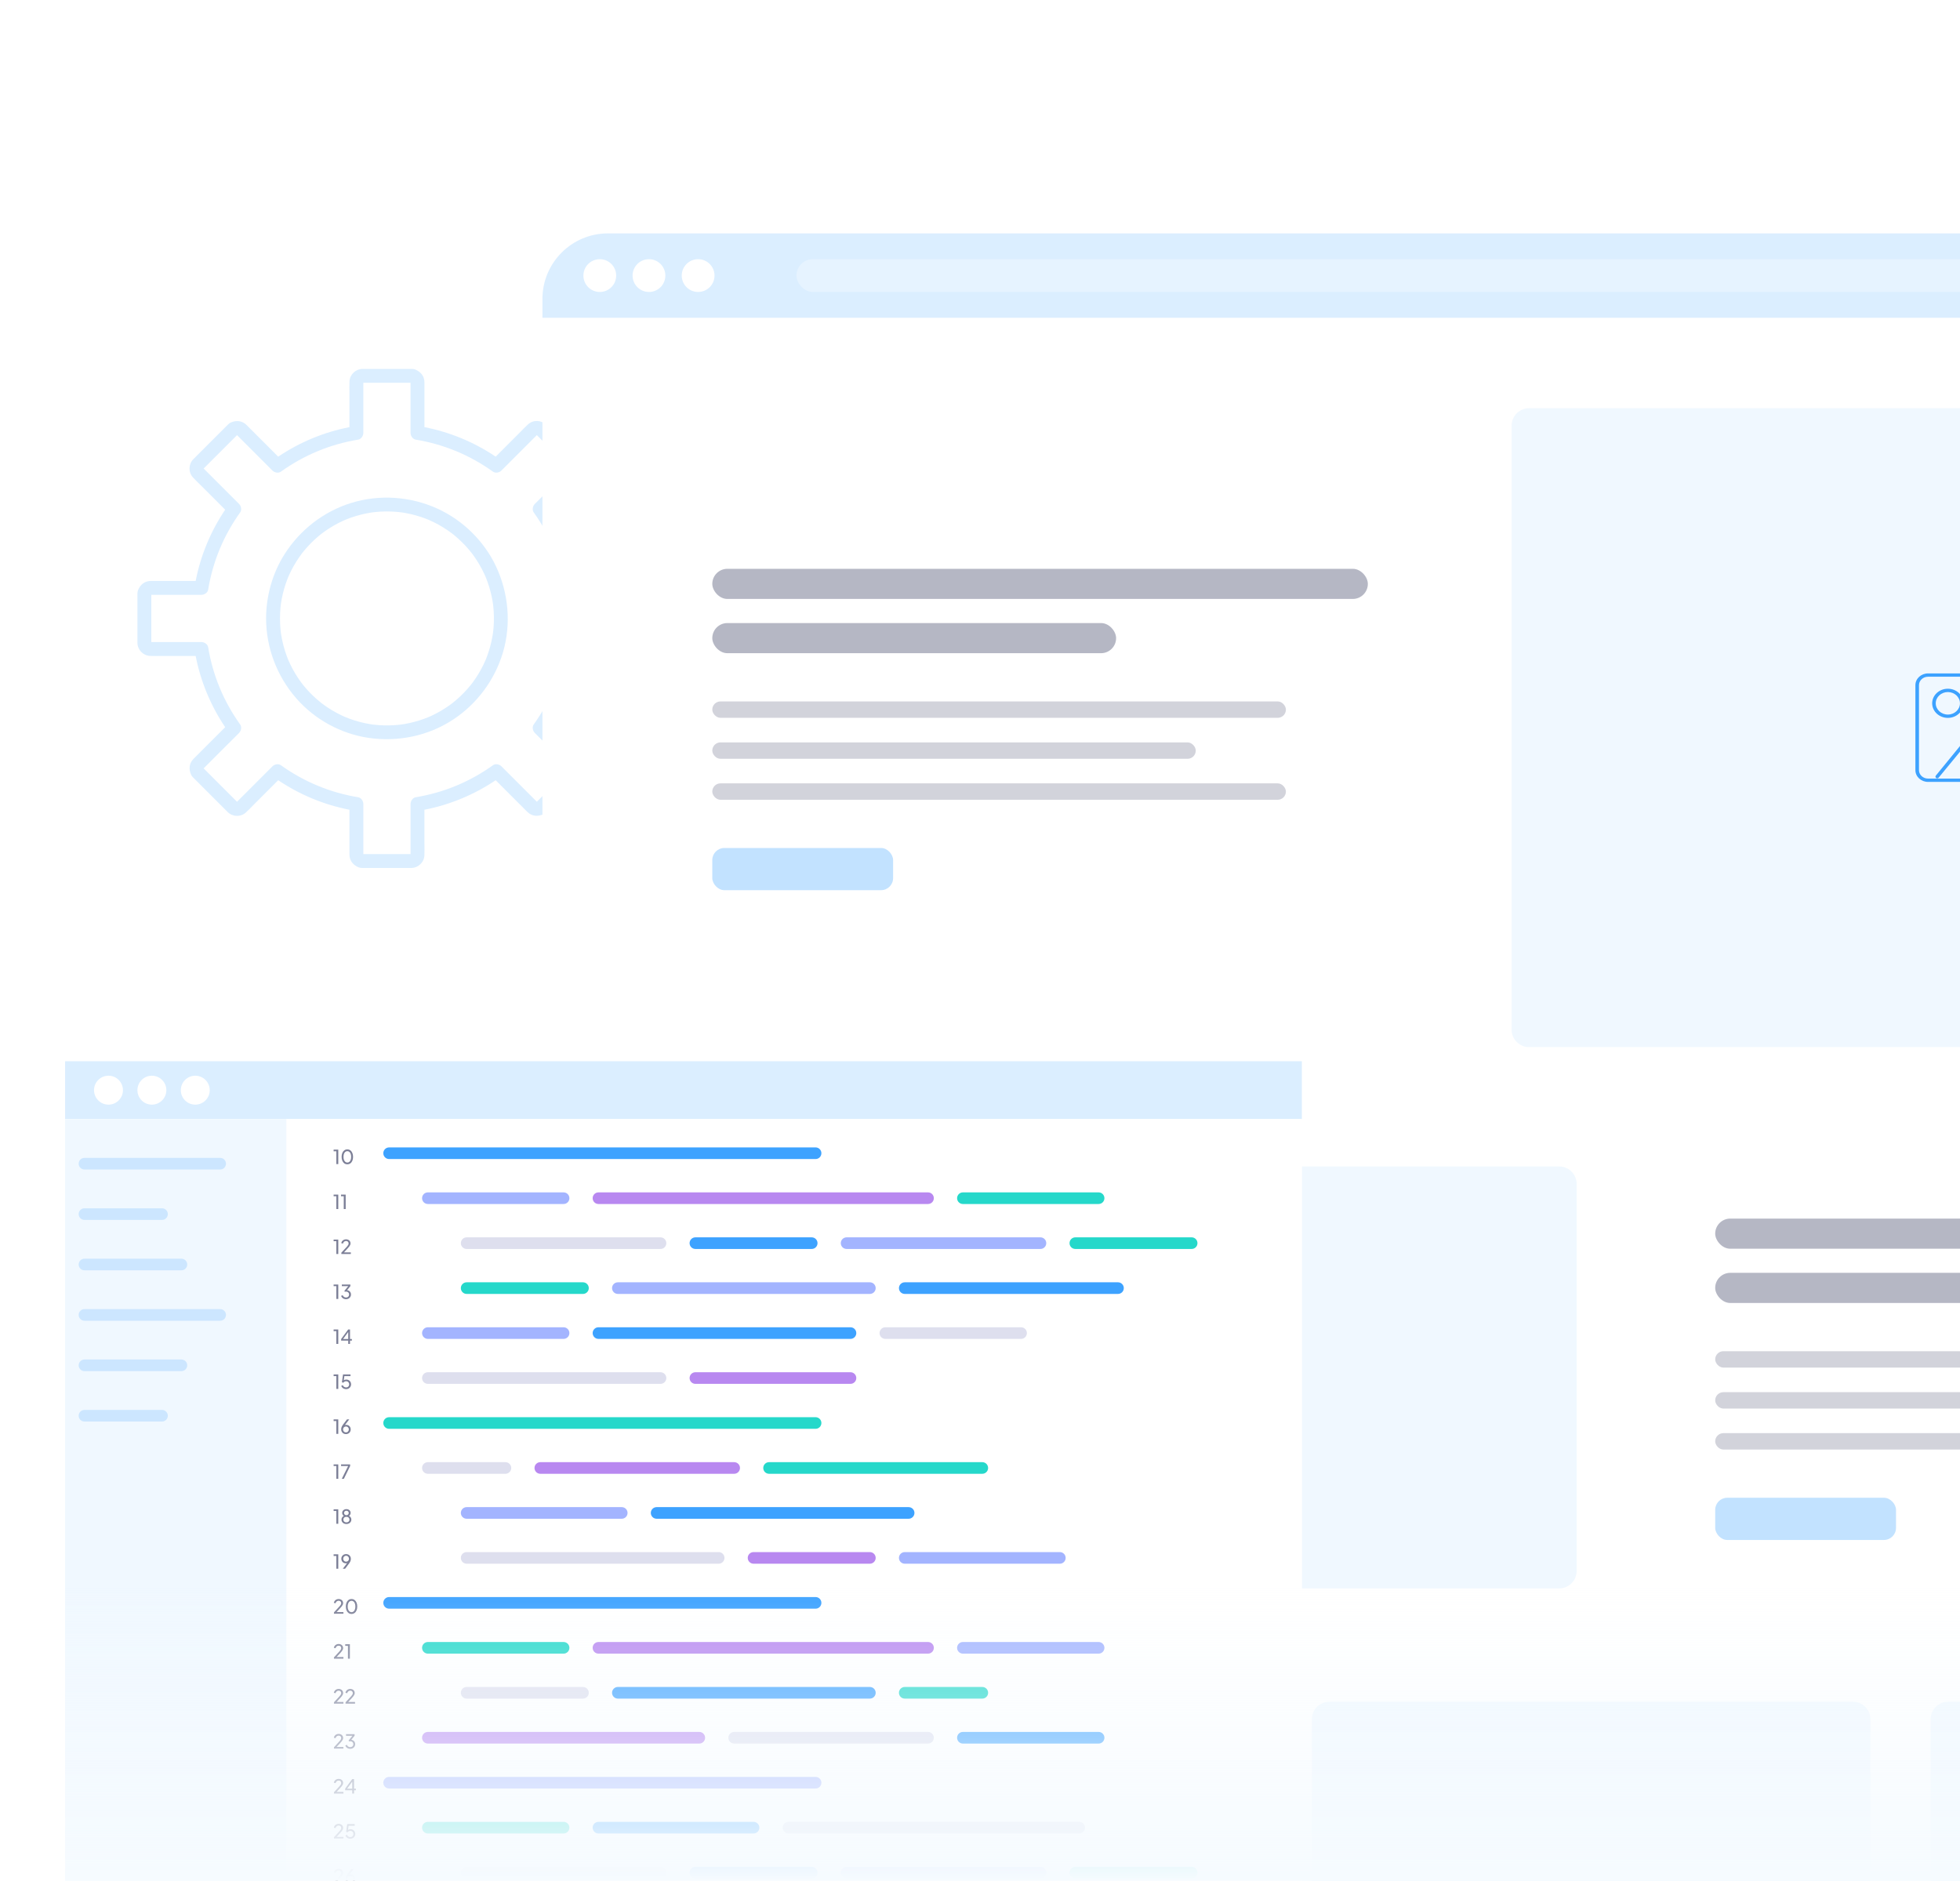 <svg width="271" height="260" viewBox="0 0 271 260" fill="none" xmlns="http://www.w3.org/2000/svg"><defs><symbol id="content" viewBox="0 0 271 260" preserveAspectRatio="xMidYMid meet"><rect width="295.949" height="21.266" transform="translate(9 239)" fill="url(#a)"/><g id="NoColourRemove" clip-path="url(#b)"><path d="M87.997 88.516V82.367C87.997 82.164 87.991 81.987 87.958 81.781C87.826 80.971 87.135 80.442 86.365 80.334C86.306 80.322 86.246 80.316 86.184 80.316C86.157 80.315 86.13 80.315 86.104 80.316H79.948C79.266 76.802 77.868 73.433 75.867 70.466C76.83 69.502 77.794 68.538 78.758 67.575C79.252 67.081 79.746 66.587 80.24 66.092C80.852 65.48 80.922 64.674 80.587 63.906C80.476 63.651 80.223 63.437 80.026 63.239C78.684 61.897 77.342 60.555 76 59.213C75.842 59.055 75.684 58.897 75.526 58.739C74.846 58.059 73.734 58.016 73.015 58.661C72.593 59.04 72.207 59.462 71.807 59.863C70.716 60.953 69.626 62.044 68.535 63.134C65.568 61.133 62.199 59.734 58.685 59.053V52.869C58.685 52.011 58.172 51.385 57.396 51.081C57.132 50.977 56.801 51.003 56.517 51.003H50.152C49.19 51.003 48.373 51.759 48.321 52.724C48.291 53.289 48.317 53.861 48.317 54.427V59.053C44.803 59.735 41.434 61.134 38.467 63.135C37.503 62.171 36.539 61.207 35.575 60.243C35.081 59.749 34.587 59.255 34.093 58.761C33.48 58.148 32.675 58.079 31.907 58.414C31.652 58.526 31.438 58.778 31.24 58.975C29.898 60.317 28.556 61.659 27.214 63.001C27.056 63.159 26.898 63.317 26.74 63.475C26.06 64.156 26.017 65.268 26.662 65.987C27.04 66.408 27.463 66.795 27.863 67.195C28.954 68.285 30.045 69.376 31.135 70.466C29.134 73.434 27.735 76.802 27.054 80.316H20.869C20.011 80.316 19.385 80.83 19.081 81.605C18.977 81.87 19.003 82.201 19.003 82.485V88.85C19.003 89.811 19.759 90.628 20.724 90.68C21.289 90.711 21.861 90.685 22.427 90.685H27.053C27.735 94.198 29.134 97.567 31.135 100.535C30.171 101.499 29.207 102.462 28.243 103.426C27.749 103.92 27.255 104.414 26.761 104.908C26.148 105.521 26.079 106.327 26.414 107.094C26.526 107.35 26.778 107.564 26.975 107.761C28.317 109.104 29.659 110.446 31.001 111.787C31.159 111.946 31.317 112.104 31.475 112.262C32.155 112.942 33.268 112.984 33.986 112.339C34.408 111.961 34.795 111.538 35.194 111.138C36.285 110.047 37.376 108.957 38.466 107.867C41.433 109.868 44.802 111.266 48.316 111.948V118.131C48.316 118.989 48.829 119.616 49.605 119.92C49.869 120.023 50.2 119.997 50.484 119.997H56.849C57.811 119.997 58.628 119.241 58.68 118.276C58.71 117.711 58.684 117.139 58.684 116.574V111.948C62.198 111.266 65.567 109.868 68.534 107.867C69.498 108.83 70.462 109.794 71.426 110.758C71.92 111.252 72.414 111.746 72.908 112.24C73.521 112.852 74.326 112.922 75.094 112.587C75.35 112.476 75.564 112.223 75.761 112.026C77.103 110.684 78.445 109.342 79.787 108C79.945 107.842 80.103 107.684 80.261 107.526C80.942 106.846 80.984 105.733 80.339 105.015C79.961 104.593 79.538 104.207 79.138 103.807C78.047 102.716 76.957 101.625 75.866 100.535C77.867 97.568 79.266 94.199 79.948 90.685H86.131C86.989 90.685 87.615 90.172 87.919 89.396C88.023 89.132 87.997 88.801 87.997 88.517L87.997 88.516ZM78.9 64.831C78.9 64.831 78.9 64.83 78.9 64.829C78.906 64.836 78.913 64.842 78.919 64.849C78.912 64.841 78.905 64.835 78.9 64.831H78.9ZM78.928 64.67C78.919 64.692 78.914 64.706 78.911 64.715C78.909 64.715 78.905 64.716 78.9 64.72C78.907 64.703 78.916 64.686 78.928 64.67ZM56.871 52.923C56.861 52.923 56.852 52.923 56.844 52.924C56.844 52.924 56.844 52.924 56.843 52.923H56.871ZM56.77 52.837C56.769 52.84 56.768 52.842 56.767 52.846C56.762 52.833 56.757 52.818 56.755 52.803C56.761 52.818 56.766 52.829 56.77 52.838L56.77 52.837ZM32.849 60.082C32.841 60.089 32.835 60.095 32.831 60.101C32.83 60.101 32.83 60.101 32.829 60.101C32.836 60.095 32.842 60.088 32.849 60.082H32.849ZM32.715 60.089C32.715 60.092 32.717 60.095 32.721 60.1C32.703 60.093 32.686 60.084 32.671 60.072C32.692 60.081 32.706 60.086 32.715 60.089ZM20.923 82.129C20.923 82.14 20.923 82.149 20.924 82.156C20.924 82.156 20.924 82.157 20.923 82.157V82.129ZM20.837 82.231C20.84 82.232 20.842 82.232 20.846 82.233C20.833 82.239 20.818 82.243 20.803 82.245C20.818 82.239 20.829 82.235 20.838 82.231H20.837ZM28.101 106.17C28.101 106.17 28.101 106.171 28.101 106.172C28.095 106.165 28.088 106.159 28.082 106.152C28.089 106.16 28.095 106.166 28.101 106.17L28.101 106.17ZM28.072 106.33C28.081 106.308 28.087 106.295 28.09 106.286C28.092 106.286 28.095 106.284 28.101 106.28C28.093 106.298 28.085 106.314 28.072 106.33ZM50.13 118.077C50.14 118.077 50.149 118.077 50.156 118.076C50.157 118.076 50.157 118.077 50.157 118.077H50.13ZM50.231 118.163C50.232 118.161 50.232 118.158 50.233 118.154C50.239 118.168 50.243 118.182 50.245 118.198C50.239 118.182 50.235 118.171 50.231 118.163V118.163ZM74.152 110.919C74.159 110.911 74.165 110.905 74.169 110.9C74.17 110.9 74.171 110.9 74.171 110.9C74.165 110.906 74.158 110.913 74.152 110.919V110.919ZM74.286 110.911C74.286 110.909 74.284 110.905 74.28 110.9C74.297 110.907 74.314 110.916 74.33 110.929C74.308 110.919 74.294 110.914 74.286 110.911ZM79.149 88.764C78.756 88.764 78.292 89.054 78.223 89.469C77.576 93.37 76.091 96.95 73.793 100.164C73.544 100.511 73.659 101.043 73.943 101.327C75.095 102.479 76.247 103.632 77.399 104.784C77.88 105.265 78.362 105.746 78.843 106.228C78.674 106.397 78.505 106.566 78.335 106.736C77.003 108.068 75.671 109.4 74.339 110.732C74.302 110.769 74.265 110.806 74.228 110.844C74.158 110.774 74.087 110.703 74.017 110.633C73.377 109.993 72.738 109.354 72.098 108.714C71.174 107.79 70.251 106.867 69.327 105.943C69.043 105.659 68.511 105.545 68.164 105.793C64.951 108.091 61.37 109.577 57.47 110.223C57.054 110.292 56.765 110.756 56.765 111.149V118.078H50.237V111.149C50.237 110.756 49.947 110.292 49.532 110.223C45.631 109.577 42.051 108.091 38.837 105.793C38.491 105.545 37.958 105.659 37.674 105.943C36.522 107.095 35.37 108.248 34.217 109.4C33.736 109.881 33.255 110.363 32.773 110.844C32.604 110.675 32.435 110.505 32.266 110.336C30.933 109.004 29.602 107.672 28.269 106.34C28.232 106.303 28.195 106.265 28.158 106.228C28.228 106.158 28.298 106.088 28.368 106.018C29.008 105.378 29.648 104.739 30.287 104.099C31.211 103.175 32.134 102.252 33.058 101.328C33.342 101.044 33.456 100.511 33.208 100.164C30.91 96.951 29.425 93.371 28.778 89.47C28.709 89.055 28.245 88.765 27.852 88.765H20.923V82.237H27.852C28.245 82.237 28.709 81.948 28.778 81.532C29.424 77.631 30.91 74.051 33.208 70.838C33.456 70.491 33.342 69.958 33.058 69.674C31.906 68.522 30.753 67.37 29.601 66.218C29.12 65.737 28.639 65.255 28.157 64.774C28.326 64.604 28.496 64.435 28.665 64.266C29.997 62.934 31.329 61.602 32.661 60.269C32.698 60.232 32.736 60.195 32.773 60.158C32.843 60.228 32.913 60.298 32.983 60.368C33.623 61.008 34.263 61.648 34.902 62.287C35.826 63.211 36.749 64.134 37.673 65.058C37.957 65.342 38.49 65.456 38.837 65.208C42.05 62.91 45.63 61.425 49.531 60.778C49.946 60.709 50.236 60.245 50.236 59.852V52.923H56.764V59.852C56.764 60.245 57.053 60.709 57.469 60.778C61.369 61.425 64.95 62.91 68.163 65.208C68.51 65.456 69.042 65.342 69.327 65.058C70.479 63.905 71.631 62.753 72.783 61.601C73.265 61.12 73.746 60.638 74.227 60.157C74.397 60.326 74.566 60.496 74.736 60.665C76.068 61.997 77.4 63.329 78.732 64.661C78.769 64.698 78.806 64.735 78.843 64.772C78.773 64.842 78.703 64.913 78.633 64.983C77.993 65.622 77.353 66.262 76.714 66.902C75.79 67.826 74.866 68.749 73.943 69.673C73.659 69.957 73.545 70.489 73.793 70.836C76.091 74.049 77.577 77.63 78.223 81.531C78.292 81.946 78.756 82.236 79.149 82.236H86.077V88.763H79.149L79.149 88.764Z" fill="#DBEEFF"/><path d="M60.466 70.312C56.732 68.616 52.438 68.321 48.517 69.546C44.737 70.726 41.474 73.266 39.354 76.602C37.674 79.245 36.796 82.373 36.79 85.5C36.797 89.553 38.288 93.463 40.941 96.52C43.495 99.462 47.142 101.459 50.997 102.017C55.04 102.603 59.207 101.742 62.634 99.495C65.944 97.324 68.413 94.005 69.538 90.209C70.705 86.269 70.317 81.982 68.57 78.278C66.924 74.789 63.975 71.906 60.466 70.312H60.466ZM68.157 83.454C68.148 83.384 68.151 83.41 68.157 83.454V83.454ZM68.154 87.576C68.151 87.596 68.152 87.592 68.154 87.576V87.576ZM68.241 86.753C68.223 86.989 68.198 87.224 68.17 87.458C68.169 87.465 68.168 87.473 68.167 87.482C68.16 87.524 68.155 87.567 68.148 87.609C68.128 87.744 68.106 87.878 68.082 88.012C67.917 88.957 67.659 89.884 67.324 90.782C67.284 90.888 67.243 90.994 67.201 91.1C67.181 91.149 67.161 91.197 67.141 91.246C67.046 91.468 66.944 91.688 66.838 91.905C66.633 92.328 66.408 92.739 66.166 93.142C65.925 93.542 65.665 93.93 65.389 94.308C65.344 94.371 65.296 94.433 65.249 94.495C65.216 94.538 65.124 94.657 65.097 94.691C64.945 94.879 64.788 95.064 64.628 95.246C64.012 95.945 63.332 96.586 62.604 97.166C62.587 97.179 62.57 97.192 62.553 97.206C62.531 97.223 62.504 97.244 62.488 97.255C62.399 97.323 62.309 97.389 62.218 97.454C62.022 97.597 61.821 97.734 61.618 97.867C61.226 98.123 60.822 98.361 60.409 98.582C60.21 98.688 60.008 98.789 59.804 98.887C59.703 98.936 59.6 98.983 59.497 99.03C59.445 99.053 59.394 99.076 59.342 99.099C59.324 99.107 59.29 99.121 59.257 99.135C58.836 99.31 58.407 99.465 57.973 99.602C57.516 99.747 57.051 99.868 56.583 99.969C56.355 100.019 56.127 100.062 55.898 100.101C55.783 100.121 55.667 100.139 55.552 100.156C55.54 100.158 55.524 100.16 55.507 100.162C55.452 100.169 55.397 100.176 55.342 100.183C54.355 100.3 53.356 100.318 52.365 100.249C52.13 100.233 51.894 100.21 51.66 100.183C51.608 100.177 51.557 100.171 51.506 100.164C51.371 100.145 51.237 100.124 51.103 100.101C50.627 100.022 50.156 99.917 49.689 99.794C49.228 99.672 48.773 99.526 48.326 99.363C48.146 99.297 47.968 99.226 47.791 99.154C47.743 99.133 47.597 99.071 47.556 99.053C47.436 98.999 47.316 98.943 47.197 98.887C46.351 98.484 45.544 98.001 44.784 97.454C44.693 97.389 44.603 97.322 44.513 97.255C44.502 97.247 44.485 97.234 44.468 97.221C44.445 97.202 44.421 97.184 44.398 97.165C44.208 97.015 44.022 96.86 43.839 96.701C43.488 96.396 43.152 96.073 42.828 95.739C42.505 95.403 42.198 95.053 41.905 94.691C41.882 94.661 41.807 94.566 41.767 94.514C41.715 94.446 41.663 94.377 41.613 94.308C41.469 94.112 41.331 93.913 41.196 93.71C40.678 92.932 40.233 92.105 39.861 91.246C39.841 91.197 39.821 91.149 39.802 91.1C39.752 90.977 39.705 90.853 39.658 90.729C39.565 90.479 39.48 90.227 39.399 89.973C39.243 89.478 39.114 88.976 39.008 88.469C38.956 88.222 38.911 87.973 38.871 87.725C38.862 87.667 38.854 87.609 38.845 87.551C38.842 87.531 38.84 87.512 38.837 87.492C38.82 87.364 38.806 87.235 38.793 87.107C38.738 86.573 38.713 86.036 38.712 85.5C38.713 85.003 38.736 84.506 38.781 84.011C38.792 83.893 38.805 83.776 38.818 83.659C38.824 83.607 38.831 83.556 38.837 83.504C38.872 83.255 38.915 83.007 38.962 82.759C39.142 81.819 39.412 80.897 39.76 80.006C39.786 79.938 39.814 79.871 39.841 79.804C39.836 79.818 39.926 79.606 39.948 79.555C40.048 79.332 40.154 79.111 40.264 78.892C40.475 78.473 40.706 78.065 40.953 77.667C41.2 77.27 41.466 76.886 41.746 76.512C41.755 76.501 41.767 76.484 41.781 76.467C41.799 76.444 41.817 76.42 41.835 76.397C41.904 76.309 41.975 76.222 42.046 76.136C42.201 75.949 42.36 75.767 42.523 75.588C42.835 75.243 43.165 74.913 43.506 74.597C43.67 74.445 43.838 74.297 44.009 74.153C44.094 74.08 44.18 74.009 44.267 73.939C44.31 73.903 44.354 73.868 44.398 73.834C44.411 73.823 44.436 73.804 44.461 73.784C45.192 73.226 45.975 72.736 46.793 72.313C46.993 72.209 47.197 72.111 47.402 72.016C47.505 71.969 47.608 71.923 47.712 71.878C47.719 71.875 47.729 71.87 47.739 71.866C47.793 71.844 47.847 71.822 47.901 71.8C48.342 71.622 48.792 71.467 49.248 71.33C49.708 71.192 50.175 71.078 50.646 70.982C50.875 70.936 51.104 70.897 51.334 70.86C51.391 70.852 51.448 70.843 51.505 70.835C51.635 70.818 51.764 70.804 51.895 70.79C52.884 70.688 53.882 70.685 54.873 70.768C55.065 70.785 55.257 70.805 55.449 70.829C55.442 70.829 55.67 70.86 55.726 70.869C55.86 70.89 55.994 70.914 56.128 70.938C56.602 71.025 57.071 71.136 57.535 71.266C57.993 71.394 58.445 71.546 58.89 71.716C58.996 71.757 59.101 71.799 59.206 71.842C59.216 71.846 59.229 71.851 59.244 71.857C59.276 71.871 59.31 71.885 59.343 71.9C59.567 71.998 59.789 72.102 60.008 72.211C60.848 72.626 61.647 73.119 62.4 73.676C62.444 73.709 62.487 73.742 62.531 73.775C62.614 73.84 62.697 73.906 62.779 73.973C62.966 74.126 63.15 74.284 63.331 74.446C63.678 74.756 64.01 75.083 64.328 75.422C64.643 75.758 64.941 76.108 65.225 76.47C65.258 76.513 65.291 76.557 65.324 76.601C65.391 76.691 65.456 76.781 65.521 76.872C65.662 77.07 65.797 77.272 65.929 77.476C66.183 77.87 66.418 78.276 66.635 78.691C66.741 78.89 66.84 79.093 66.936 79.297C66.985 79.4 67.031 79.503 67.077 79.606C67.099 79.654 67.119 79.702 67.14 79.75C67.146 79.764 67.153 79.779 67.158 79.794C67.522 80.677 67.799 81.596 67.995 82.531C68.043 82.758 68.084 82.987 68.122 83.217C68.138 83.314 68.152 83.411 68.166 83.508C68.168 83.521 68.169 83.533 68.17 83.541C68.18 83.619 68.189 83.697 68.198 83.775C68.252 84.268 68.281 84.763 68.289 85.258C68.297 85.757 68.28 86.255 68.242 86.752L68.241 86.753Z" fill="#DBEEFF"/></g><g filter="url(#c)"><g clip-path="url(#d)"><path d="M75 39.064C75 34.058 79.058 30 84.064 30H355.936C360.942 30 365 34.058 365 39.064V260H75V39.064Z" fill="white"/><rect width="290" height="11.667" transform="translate(75 30)" fill="#DBEEFF"/><circle cx="82.931" cy="35.833" r="2.266" fill="white"/><circle cx="89.729" cy="35.833" r="2.266" fill="white"/><circle cx="96.527" cy="35.833" r="2.266" fill="white"/><g opacity="0.3"><rect x="110.123" y="33.567" width="243.547" height="4.532" rx="2.266" fill="white"/></g><rect x="98.485" y="76.373" width="90.64" height="4.167" rx="2.083" fill="#B5B7C4"/><rect x="98.485" y="83.873" width="55.833" height="4.167" rx="2.083" fill="#B5B7C4"/><rect x="98.485" y="94.707" width="79.31" height="2.266" rx="1.133" fill="#D2D3DB"/><rect x="98.485" y="100.372" width="66.847" height="2.266" rx="1.133" fill="#D2D3DB"/><rect x="98.485" y="106.036" width="79.31" height="2.266" rx="1.133" fill="#D2D3DB"/><rect x="98.485" y="114.969" width="25" height="5.833" rx="1.667" fill="#C2E2FF"/><path d="M209 56.592C209 55.252 210.086 54.167 211.425 54.167H341.575C342.914 54.167 344 55.252 344 56.592V140.075C344 141.414 342.914 142.5 341.575 142.5H211.425C210.086 142.5 209 141.414 209 140.075V56.592Z" fill="#F0F8FF"/><g clip-path="url(#e)"><path d="M269.32 96.983C268.125 96.983 267.152 96.078 267.152 94.967C267.152 93.856 268.125 92.951 269.32 92.951C270.515 92.951 271.488 93.856 271.488 94.967C271.488 96.078 270.515 96.983 269.32 96.983ZM269.32 93.411C268.397 93.411 267.646 94.109 267.646 94.967C267.646 95.825 268.397 96.523 269.32 96.523C270.243 96.523 270.994 95.825 270.994 94.967C270.994 94.109 270.243 93.411 269.32 93.411Z" fill="#3DA2FF"/><path d="M286.421 105.833H266.579C265.616 105.833 264.833 105.106 264.833 104.211V92.456C264.833 91.561 265.616 90.833 266.579 90.833H286.421C287.384 90.833 288.167 91.561 288.167 92.456V104.211C288.167 105.106 287.384 105.833 286.421 105.833ZM266.579 91.293C265.889 91.293 265.328 91.815 265.328 92.456V104.211C265.328 104.852 265.889 105.374 266.579 105.374H286.421C287.111 105.374 287.672 104.852 287.672 104.211V92.456C287.672 91.814 287.111 91.293 286.421 91.293H266.579V91.293Z" fill="#3DA2FF"/><path d="M267.851 105.338C267.799 105.338 267.746 105.322 267.701 105.291C267.593 105.214 267.572 105.071 267.654 104.969L274.196 96.962C274.295 96.841 274.446 96.771 274.611 96.77H274.611C274.776 96.77 274.927 96.841 275.028 96.962L279.089 101.933C279.172 102.034 279.151 102.178 279.042 102.255C278.934 102.33 278.779 102.312 278.696 102.211L274.634 97.24L268.047 105.247C267.999 105.307 267.925 105.338 267.851 105.338H267.851Z" fill="#3DA2FF"/></g><path d="M83 161.425C83 160.086 84.086 159 85.425 159H215.575C216.914 159 218 160.086 218 161.425V214.908C218 216.248 216.914 217.333 215.575 217.333H85.425C84.086 217.333 83 216.248 83 214.908V161.425Z" fill="#F0F8FF"/><g clip-path="url(#f)"><path d="M143.32 186.816C142.125 186.816 141.152 185.912 141.152 184.8C141.152 183.689 142.125 182.785 143.32 182.785C144.515 182.785 145.488 183.689 145.488 184.8C145.488 185.912 144.515 186.816 143.32 186.816ZM143.32 183.244C142.397 183.244 141.646 183.942 141.646 184.8C141.646 185.659 142.397 186.357 143.32 186.357C144.243 186.357 144.994 185.659 144.994 184.8C144.994 183.942 144.243 183.244 143.32 183.244Z" fill="#3DA2FF"/><path d="M160.421 195.667H140.579C139.616 195.667 138.833 194.939 138.833 194.044V182.289C138.833 181.394 139.616 180.667 140.579 180.667H160.421C161.384 180.667 162.167 181.394 162.167 182.289V194.044C162.167 194.939 161.384 195.667 160.421 195.667ZM140.579 181.127C139.889 181.127 139.328 181.648 139.328 182.29V194.044C139.328 194.686 139.889 195.207 140.579 195.207H160.421C161.111 195.207 161.672 194.686 161.672 194.044V182.289C161.672 181.648 161.111 181.126 160.421 181.126H140.579V181.127Z" fill="#3DA2FF"/><path d="M159.15 195.17C159.076 195.17 159.001 195.139 158.953 195.079L154.803 190.001L150.608 195.079C150.526 195.181 150.37 195.199 150.261 195.123C150.153 195.046 150.132 194.902 150.214 194.801L154.364 189.723C154.463 189.602 154.615 189.532 154.779 189.531H154.78C154.945 189.531 155.096 189.601 155.196 189.723L159.346 194.801C159.429 194.902 159.408 195.046 159.299 195.123C159.254 195.155 159.202 195.17 159.149 195.17H159.15Z" fill="#3DA2FF"/><path d="M141.851 195.171C141.799 195.171 141.746 195.156 141.701 195.125C141.593 195.048 141.572 194.904 141.654 194.803L148.196 186.796C148.295 186.674 148.446 186.605 148.611 186.604H148.611C148.776 186.604 148.927 186.674 149.028 186.796L153.089 191.766C153.172 191.867 153.151 192.011 153.042 192.088C152.934 192.163 152.779 192.146 152.696 192.044L148.634 187.074L142.047 195.081C141.999 195.14 141.925 195.171 141.851 195.171H141.851Z" fill="#3DA2FF"/></g><rect x="237.152" y="166.206" width="90.64" height="4.167" rx="2.083" fill="#B5B7C4"/><rect x="237.152" y="173.706" width="55.833" height="4.167" rx="2.083" fill="#B5B7C4"/><rect x="237.152" y="184.54" width="79.31" height="2.266" rx="1.133" fill="#D2D3DB"/><rect x="237.152" y="190.205" width="66.847" height="2.266" rx="1.133" fill="#D2D3DB"/><rect x="237.152" y="195.869" width="79.31" height="2.266" rx="1.133" fill="#D2D3DB"/><rect x="237.152" y="204.802" width="25" height="5.833" rx="1.667" fill="#C2E2FF"/><path d="M95.833 235.425C95.833 234.086 96.919 233 98.258 233H170.63C171.97 233 173.055 234.086 173.055 235.425V286.408C173.055 287.748 171.97 288.833 170.63 288.833H98.258C96.919 288.833 95.833 287.748 95.833 286.408V235.425Z" fill="#F0F8FF"/><path d="M181.389 235.425C181.389 234.086 182.475 233 183.814 233H256.186C257.525 233 258.611 234.086 258.611 235.425V286.408C258.611 287.748 257.525 288.833 256.186 288.833H183.814C182.475 288.833 181.389 287.748 181.389 286.408V235.425Z" fill="#F0F8FF"/><path d="M266.944 235.425C266.944 234.086 268.03 233 269.369 233H341.742C343.081 233 344.167 234.086 344.167 235.425V286.408C344.167 287.748 343.081 288.833 341.742 288.833H269.369C268.03 288.833 266.944 287.748 266.944 286.408V235.425Z" fill="#F0F8FF"/></g></g><g filter="url(#g)"><path d="M9 150C9 146.686 11.686 144 15 144H174C177.314 144 180 146.686 180 150V315H9V150Z" fill="white"/><rect width="171" height="8" transform="translate(9 144)" fill="#DBEEFF"/><circle cx="15" cy="148" r="2" fill="white"/><circle cx="21" cy="148" r="2" fill="white"/><circle cx="27" cy="148" r="2" fill="white"/><g clip-path="url(#h)"><rect width="171" height="135.304" transform="translate(9 152)" fill="white"/><rect width="30.596" height="135.304" transform="translate(9 152)" fill="#F0F8FF"/><g opacity="0.4"><g opacity="0.7"><path d="M10.876 158.165C10.876 157.721 11.236 157.361 11.68 157.361H30.442C30.886 157.361 31.246 157.721 31.246 158.165C31.246 158.609 30.886 158.969 30.442 158.969H11.68C11.236 158.969 10.876 158.609 10.876 158.165Z" fill="#70BAFF"/></g></g><g opacity="0.4"><g opacity="0.7"><path d="M10.876 165.133C10.876 164.689 11.236 164.329 11.68 164.329H22.401C22.845 164.329 23.205 164.689 23.205 165.133C23.205 165.577 22.845 165.937 22.401 165.937H11.68C11.236 165.937 10.876 165.577 10.876 165.133Z" fill="#70BAFF"/></g></g><g opacity="0.4"><g opacity="0.7"><path d="M10.876 172.102C10.876 171.658 11.236 171.298 11.68 171.298H25.081C25.526 171.298 25.886 171.658 25.886 172.102C25.886 172.546 25.526 172.906 25.081 172.906H11.68C11.236 172.906 10.876 172.546 10.876 172.102Z" fill="#70BAFF"/></g></g><g opacity="0.4"><g opacity="0.7"><path d="M10.876 179.071C10.876 178.627 11.236 178.267 11.68 178.267H30.442C30.886 178.267 31.246 178.627 31.246 179.071C31.246 179.515 30.886 179.875 30.442 179.875H11.68C11.236 179.875 10.876 179.515 10.876 179.071Z" fill="#70BAFF"/></g></g><g opacity="0.4"><g opacity="0.7"><path d="M10.876 186.039C10.876 185.595 11.236 185.235 11.68 185.235H25.081C25.526 185.235 25.886 185.595 25.886 186.039C25.886 186.483 25.526 186.843 25.081 186.843H11.68C11.236 186.843 10.876 186.483 10.876 186.039Z" fill="#70BAFF"/></g></g><g opacity="0.4"><g opacity="0.7"><path d="M10.876 193.008C10.876 192.564 11.236 192.204 11.68 192.204H22.401C22.845 192.204 23.205 192.564 23.205 193.008C23.205 193.452 22.845 193.812 22.401 193.812H11.68C11.236 193.812 10.876 193.452 10.876 193.008Z" fill="#70BAFF"/></g></g><path d="M46.506 158.216V156.447H46.128V156.22H46.772V158.216H46.506ZM48.025 158.248C47.866 158.248 47.727 158.206 47.607 158.12C47.489 158.032 47.397 157.912 47.331 157.758C47.265 157.603 47.232 157.422 47.232 157.217C47.232 157.011 47.265 156.832 47.331 156.678C47.397 156.522 47.489 156.402 47.607 156.316C47.725 156.23 47.864 156.187 48.023 156.187C48.182 156.187 48.32 156.23 48.438 156.316C48.556 156.402 48.648 156.522 48.714 156.678C48.782 156.832 48.816 157.011 48.816 157.217C48.816 157.422 48.783 157.603 48.717 157.758C48.651 157.913 48.558 158.034 48.438 158.12C48.32 158.206 48.183 158.248 48.025 158.248ZM48.025 158.005C48.133 158.005 48.225 157.972 48.304 157.908C48.383 157.842 48.444 157.75 48.486 157.632C48.531 157.514 48.553 157.376 48.553 157.217C48.553 157.058 48.531 156.919 48.486 156.801C48.444 156.683 48.382 156.592 48.301 156.528C48.223 156.463 48.13 156.431 48.023 156.431C47.916 156.431 47.823 156.463 47.744 156.528C47.665 156.592 47.604 156.683 47.559 156.801C47.516 156.919 47.495 157.058 47.495 157.217C47.495 157.374 47.516 157.511 47.559 157.629C47.604 157.747 47.665 157.839 47.744 157.905C47.824 157.972 47.918 158.005 48.025 158.005Z" fill="#7C7F97"/><path d="M52.998 156.716C52.998 156.272 53.358 155.912 53.802 155.912H112.767C113.211 155.912 113.571 156.272 113.571 156.716C113.571 157.161 113.211 157.521 112.767 157.521H53.802C53.358 157.521 52.998 157.161 52.998 156.716Z" fill="#3DA2FF"/><path d="M46.506 164.433V162.664H46.128V162.436H46.772V164.433H46.506ZM47.53 164.433V162.664H47.152V162.436H47.795V164.433H47.53Z" fill="#7C7F97"/><path d="M58.358 162.933C58.358 162.489 58.718 162.129 59.162 162.129H77.924C78.368 162.129 78.728 162.489 78.728 162.933C78.728 163.377 78.368 163.737 77.924 163.737H59.162C58.718 163.737 58.358 163.377 58.358 162.933Z" fill="#A3B4FF"/><path d="M81.944 162.933C81.944 162.489 82.304 162.129 82.748 162.129H128.313C128.757 162.129 129.117 162.489 129.117 162.933C129.117 163.377 128.757 163.737 128.313 163.737H82.748C82.304 163.737 81.944 163.377 81.944 162.933Z" fill="#B888F0"/><path d="M132.333 162.933C132.333 162.489 132.693 162.129 133.137 162.129H151.899C152.343 162.129 152.703 162.489 152.703 162.933C152.703 163.377 152.343 163.737 151.899 163.737H133.137C132.693 163.737 132.333 163.377 132.333 162.933Z" fill="#25D8CA"/><path d="M46.506 170.649V168.88H46.128V168.652H46.772V170.649H46.506ZM47.197 170.649V170.467L47.749 169.869C47.858 169.753 47.945 169.657 48.009 169.582C48.075 169.507 48.124 169.44 48.154 169.381C48.184 169.322 48.2 169.26 48.2 169.194C48.2 169.085 48.167 169.001 48.103 168.942C48.039 168.883 47.954 168.853 47.849 168.853C47.741 168.853 47.65 168.884 47.575 168.947C47.5 169.008 47.448 169.094 47.42 169.207L47.181 169.145C47.204 169.038 47.247 168.945 47.31 168.867C47.372 168.788 47.45 168.727 47.543 168.684C47.636 168.641 47.738 168.62 47.849 168.62C47.97 168.62 48.076 168.644 48.167 168.692C48.26 168.739 48.333 168.804 48.385 168.888C48.438 168.972 48.465 169.069 48.465 169.18C48.465 169.253 48.45 169.325 48.419 169.395C48.389 169.464 48.344 169.538 48.285 169.617C48.226 169.694 48.15 169.783 48.055 169.885L47.562 170.421H48.508V170.649H47.197Z" fill="#7C7F97"/><path d="M63.719 169.149C63.719 168.705 64.079 168.345 64.523 168.345H91.325C91.769 168.345 92.129 168.705 92.129 169.149C92.129 169.593 91.769 169.953 91.325 169.953H64.523C64.079 169.953 63.719 169.593 63.719 169.149Z" fill="#DEDFEE"/><path d="M95.346 169.149C95.346 168.705 95.706 168.345 96.15 168.345H112.231C112.675 168.345 113.035 168.705 113.035 169.149C113.035 169.593 112.675 169.953 112.231 169.953H96.15C95.706 169.953 95.346 169.593 95.346 169.149Z" fill="#3DA2FF"/><path d="M116.252 169.149C116.252 168.705 116.612 168.345 117.056 168.345H143.858C144.302 168.345 144.662 168.705 144.662 169.149C144.662 169.593 144.302 169.953 143.858 169.953H117.056C116.612 169.953 116.252 169.593 116.252 169.149Z" fill="#A3B4FF"/><path d="M147.879 169.149C147.879 168.705 148.239 168.345 148.683 168.345H164.764C165.208 168.345 165.568 168.705 165.568 169.149C165.568 169.593 165.208 169.953 164.764 169.953H148.683C148.239 169.953 147.879 169.593 147.879 169.149Z" fill="#25D8CA"/><path d="M46.506 176.865V175.096H46.128V174.868H46.772V176.865H46.506ZM47.84 176.897C47.735 176.897 47.637 176.879 47.546 176.841C47.455 176.804 47.376 176.751 47.31 176.683C47.244 176.613 47.194 176.531 47.162 176.436L47.385 176.345C47.422 176.445 47.481 176.523 47.562 176.578C47.642 176.634 47.735 176.662 47.84 176.662C47.923 176.662 47.996 176.645 48.06 176.613C48.125 176.581 48.175 176.535 48.21 176.474C48.248 176.413 48.267 176.34 48.267 176.254C48.267 176.167 48.248 176.093 48.21 176.034C48.175 175.974 48.125 175.927 48.06 175.895C47.996 175.863 47.922 175.847 47.838 175.847C47.811 175.847 47.782 175.849 47.749 175.852C47.719 175.856 47.693 175.861 47.672 175.868L47.615 175.748L48.149 175.096H47.264V174.868H48.446V175.088L47.937 175.715L47.921 175.646C48.041 175.649 48.146 175.677 48.237 175.729C48.328 175.781 48.4 175.851 48.452 175.941C48.503 176.028 48.529 176.131 48.529 176.249C48.529 176.37 48.5 176.48 48.441 176.578C48.382 176.677 48.301 176.754 48.197 176.812C48.093 176.869 47.974 176.897 47.84 176.897Z" fill="#7C7F97"/><path d="M63.719 175.365C63.719 174.921 64.079 174.561 64.523 174.561H80.604C81.048 174.561 81.408 174.921 81.408 175.365C81.408 175.809 81.048 176.169 80.604 176.169H64.523C64.079 176.169 63.719 175.809 63.719 175.365Z" fill="#25D8CA"/><path d="M84.625 175.365C84.625 174.921 84.985 174.561 85.429 174.561H120.272C120.716 174.561 121.076 174.921 121.076 175.365C121.076 175.809 120.716 176.169 120.272 176.169H85.429C84.985 176.169 84.625 175.809 84.625 175.365Z" fill="#A3B4FF"/><path d="M124.292 175.365C124.292 174.921 124.652 174.561 125.097 174.561H154.579C155.023 174.561 155.383 174.921 155.383 175.365C155.383 175.809 155.023 176.169 154.579 176.169H125.097C124.652 176.169 124.292 175.809 124.292 175.365Z" fill="#3DA2FF"/><path d="M46.506 183.082V181.313H46.128V181.085H46.772V183.082H46.506ZM48.149 183.082V182.621H47.168V182.403L48.143 181.085H48.395V182.403H48.655V182.621H48.395V183.082H48.149ZM47.366 182.497L47.328 182.403H48.149V181.305L48.226 181.326L47.366 182.497Z" fill="#7C7F97"/><path d="M58.358 181.582C58.358 181.138 58.718 180.778 59.162 180.778H77.924C78.368 180.778 78.728 181.138 78.728 181.582C78.728 182.026 78.368 182.386 77.924 182.386H59.162C58.718 182.386 58.358 182.026 58.358 181.582Z" fill="#A3B4FF"/><path d="M81.944 181.582C81.944 181.138 82.304 180.778 82.748 180.778H117.592C118.036 180.778 118.396 181.138 118.396 181.582C118.396 182.026 118.036 182.386 117.592 182.386H82.748C82.304 182.386 81.944 182.026 81.944 181.582Z" fill="#3DA2FF"/><path d="M121.612 181.582C121.612 181.138 121.972 180.778 122.416 180.778H141.178C141.622 180.778 141.982 181.138 141.982 181.582C141.982 182.026 141.622 182.386 141.178 182.386H122.416C121.972 182.386 121.612 182.026 121.612 181.582Z" fill="#DEDFEE"/><path d="M46.506 189.298V187.529H46.128V187.301H46.772V189.298H46.506ZM47.856 189.33C47.753 189.33 47.656 189.312 47.564 189.276C47.473 189.239 47.394 189.186 47.326 189.118C47.26 189.049 47.212 188.967 47.181 188.874L47.395 188.783C47.433 188.882 47.494 188.958 47.578 189.014C47.664 189.067 47.757 189.094 47.856 189.094C47.939 189.094 48.011 189.076 48.074 189.041C48.138 189.003 48.188 188.952 48.224 188.888C48.26 188.822 48.277 188.748 48.277 188.668C48.277 188.584 48.259 188.51 48.221 188.446C48.185 188.381 48.136 188.331 48.074 188.295C48.011 188.258 47.94 188.239 47.859 188.239C47.777 188.239 47.702 188.258 47.634 188.295C47.566 188.333 47.517 188.38 47.487 188.437L47.275 188.392L47.428 187.301H48.462V187.529H47.527L47.629 187.427L47.511 188.274L47.42 188.22C47.479 188.145 47.547 188.092 47.626 188.06C47.706 188.026 47.793 188.009 47.886 188.009C48.017 188.009 48.131 188.038 48.229 188.097C48.327 188.156 48.404 188.235 48.46 188.333C48.515 188.431 48.543 188.543 48.543 188.668C48.543 188.793 48.512 188.906 48.452 189.006C48.393 189.106 48.311 189.185 48.208 189.244C48.106 189.301 47.989 189.33 47.856 189.33Z" fill="#7C7F97"/><path d="M58.358 187.798C58.358 187.354 58.718 186.994 59.162 186.994H91.325C91.769 186.994 92.129 187.354 92.129 187.798C92.129 188.242 91.769 188.602 91.325 188.602H59.162C58.718 188.602 58.358 188.242 58.358 187.798Z" fill="#DEDFEE"/><path d="M95.346 187.798C95.346 187.354 95.706 186.994 96.15 186.994H117.592C118.036 186.994 118.396 187.354 118.396 187.798C118.396 188.242 118.036 188.602 117.592 188.602H96.15C95.706 188.602 95.346 188.242 95.346 187.798Z" fill="#B888F0"/><path d="M46.506 195.514V193.745H46.128V193.517H46.772V195.514H46.506ZM47.833 195.546C47.704 195.546 47.59 195.518 47.49 195.461C47.392 195.403 47.314 195.326 47.257 195.227C47.2 195.127 47.171 195.014 47.171 194.887C47.171 194.817 47.179 194.749 47.195 194.681C47.211 194.613 47.237 194.544 47.273 194.474C47.309 194.405 47.354 194.332 47.41 194.257L47.972 193.517H48.289L47.6 194.413L47.552 194.407C47.578 194.371 47.608 194.344 47.64 194.324C47.674 194.304 47.71 194.29 47.747 194.281C47.787 194.272 47.828 194.268 47.871 194.268C47.989 194.268 48.094 194.296 48.187 194.351C48.282 194.405 48.356 194.479 48.409 194.573C48.465 194.668 48.492 194.777 48.492 194.9C48.492 195.024 48.464 195.134 48.407 195.233C48.349 195.329 48.271 195.406 48.171 195.463C48.072 195.519 47.96 195.546 47.833 195.546ZM47.833 195.31C47.908 195.31 47.975 195.293 48.034 195.26C48.093 195.224 48.139 195.175 48.173 195.112C48.209 195.05 48.227 194.98 48.227 194.903C48.227 194.823 48.21 194.753 48.176 194.694C48.142 194.633 48.096 194.585 48.037 194.549C47.978 194.514 47.91 194.496 47.833 194.496C47.758 194.496 47.69 194.514 47.629 194.549C47.569 194.585 47.521 194.633 47.487 194.694C47.453 194.753 47.436 194.823 47.436 194.903C47.436 194.98 47.453 195.05 47.487 195.112C47.523 195.175 47.57 195.224 47.629 195.26C47.69 195.293 47.758 195.31 47.833 195.31Z" fill="#7C7F97"/><path d="M52.998 194.014C52.998 193.57 53.358 193.21 53.802 193.21H112.767C113.211 193.21 113.571 193.57 113.571 194.014C113.571 194.458 113.211 194.818 112.767 194.818H53.802C53.358 194.818 52.998 194.458 52.998 194.014Z" fill="#25D8CA"/><path d="M46.506 201.73V199.962H46.128V199.734H46.772V201.73H46.506ZM47.259 201.73L48.135 199.962H47.157V199.734H48.411V199.962L47.543 201.73H47.259Z" fill="#7C7F97"/><path d="M58.358 200.231C58.358 199.787 58.718 199.427 59.162 199.427H69.883C70.327 199.427 70.687 199.787 70.687 200.231C70.687 200.675 70.327 201.035 69.883 201.035H59.162C58.718 201.035 58.358 200.675 58.358 200.231Z" fill="#DEDFEE"/><path d="M73.904 200.231C73.904 199.787 74.264 199.427 74.708 199.427H101.51C101.954 199.427 102.314 199.787 102.314 200.231C102.314 200.675 101.954 201.035 101.51 201.035H74.708C74.264 201.035 73.904 200.675 73.904 200.231Z" fill="#B888F0"/><path d="M105.531 200.231C105.531 199.787 105.891 199.427 106.335 199.427H135.817C136.261 199.427 136.621 199.787 136.621 200.231C136.621 200.675 136.261 201.035 135.817 201.035H106.335C105.891 201.035 105.531 200.675 105.531 200.231Z" fill="#25D8CA"/><path d="M46.506 207.947V206.178H46.128V205.95H46.772V207.947H46.506ZM47.897 207.979C47.763 207.979 47.644 207.952 47.54 207.899C47.438 207.845 47.358 207.773 47.299 207.681C47.242 207.589 47.213 207.485 47.213 207.371C47.213 207.242 47.249 207.129 47.321 207.033C47.392 206.936 47.49 206.868 47.615 206.826L47.61 206.893C47.515 206.856 47.441 206.796 47.388 206.714C47.336 206.63 47.31 206.54 47.31 206.443C47.31 206.341 47.335 206.251 47.385 206.172C47.437 206.094 47.506 206.032 47.594 205.988C47.683 205.941 47.784 205.918 47.897 205.918C48.009 205.918 48.109 205.94 48.197 205.985C48.285 206.03 48.353 206.092 48.403 206.172C48.455 206.251 48.481 206.341 48.481 206.443C48.481 206.545 48.453 206.636 48.398 206.717C48.344 206.797 48.273 206.857 48.184 206.896L48.175 206.826C48.302 206.868 48.401 206.937 48.473 207.035C48.544 207.132 48.58 207.244 48.58 207.371C48.58 207.485 48.551 207.589 48.492 207.681C48.435 207.773 48.354 207.845 48.251 207.899C48.149 207.952 48.031 207.979 47.897 207.979ZM47.897 207.751C47.981 207.751 48.054 207.735 48.117 207.703C48.179 207.671 48.227 207.626 48.261 207.569C48.297 207.51 48.315 207.443 48.315 207.368C48.315 207.291 48.297 207.224 48.261 207.167C48.227 207.108 48.179 207.063 48.117 207.033C48.054 207.001 47.981 206.985 47.897 206.985C47.813 206.985 47.739 207.001 47.674 207.033C47.612 207.063 47.563 207.108 47.53 207.167C47.496 207.224 47.479 207.291 47.479 207.368C47.479 207.443 47.496 207.51 47.53 207.569C47.563 207.626 47.612 207.671 47.674 207.703C47.739 207.735 47.813 207.751 47.897 207.751ZM47.897 206.757C47.958 206.757 48.011 206.743 48.058 206.717C48.106 206.69 48.144 206.654 48.173 206.609C48.201 206.563 48.216 206.509 48.216 206.449C48.216 206.388 48.201 206.335 48.173 206.29C48.144 206.246 48.106 206.211 48.058 206.186C48.011 206.159 47.958 206.146 47.897 206.146C47.834 206.146 47.779 206.159 47.731 206.186C47.682 206.211 47.644 206.246 47.615 206.29C47.587 206.335 47.572 206.388 47.572 206.449C47.572 206.509 47.587 206.563 47.615 206.609C47.644 206.654 47.682 206.69 47.731 206.717C47.779 206.743 47.834 206.757 47.897 206.757Z" fill="#7C7F97"/><path d="M63.719 206.447C63.719 206.003 64.079 205.643 64.523 205.643H85.965C86.409 205.643 86.769 206.003 86.769 206.447C86.769 206.891 86.409 207.251 85.965 207.251H64.523C64.079 207.251 63.719 206.891 63.719 206.447Z" fill="#A3B4FF"/><path d="M89.985 206.447C89.985 206.003 90.345 205.643 90.789 205.643H125.632C126.077 205.643 126.437 206.003 126.437 206.447C126.437 206.891 126.077 207.251 125.632 207.251H90.789C90.345 207.251 89.985 206.891 89.985 206.447Z" fill="#3DA2FF"/><path d="M46.506 214.163V212.394H46.128V212.166H46.772V214.163H46.506ZM47.395 214.163L48.084 213.265L48.133 213.271C48.106 213.306 48.076 213.335 48.044 213.356C48.012 213.376 47.976 213.39 47.937 213.399C47.899 213.408 47.858 213.413 47.814 213.413C47.696 213.413 47.589 213.386 47.495 213.332C47.402 213.277 47.328 213.202 47.272 213.107C47.219 213.011 47.192 212.901 47.192 212.777C47.192 212.654 47.22 212.544 47.278 212.448C47.335 212.351 47.413 212.275 47.514 212.22C47.614 212.163 47.726 212.134 47.851 212.134C47.98 212.134 48.093 212.163 48.192 212.22C48.292 212.275 48.37 212.353 48.427 212.453C48.485 212.551 48.513 212.665 48.513 212.793C48.513 212.863 48.505 212.932 48.489 213C48.473 213.068 48.447 213.137 48.411 213.206C48.377 213.276 48.332 213.348 48.275 213.423L47.712 214.163H47.395ZM47.851 213.182C47.928 213.182 47.996 213.165 48.055 213.131C48.116 213.095 48.163 213.047 48.197 212.986C48.231 212.924 48.248 212.854 48.248 212.777C48.248 212.697 48.23 212.626 48.194 212.566C48.16 212.505 48.114 212.457 48.055 212.421C47.996 212.385 47.928 212.367 47.851 212.367C47.776 212.367 47.709 212.385 47.65 212.421C47.591 212.457 47.544 212.505 47.508 212.566C47.474 212.626 47.457 212.697 47.457 212.777C47.457 212.854 47.474 212.924 47.508 212.986C47.542 213.047 47.589 213.095 47.648 213.131C47.708 213.165 47.776 213.182 47.851 213.182Z" fill="#7C7F97"/><path d="M63.719 212.663C63.719 212.219 64.079 211.859 64.523 211.859H99.366C99.81 211.859 100.17 212.219 100.17 212.663C100.17 213.107 99.81 213.467 99.366 213.467H64.523C64.079 213.467 63.719 213.107 63.719 212.663Z" fill="#DEDFEE"/><path d="M103.386 212.663C103.386 212.219 103.746 211.859 104.191 211.859H120.272C120.716 211.859 121.076 212.219 121.076 212.663C121.076 213.107 120.716 213.467 120.272 213.467H104.191C103.746 213.467 103.386 213.107 103.386 212.663Z" fill="#B888F0"/><path d="M124.292 212.663C124.292 212.219 124.652 211.859 125.097 211.859H146.539C146.983 211.859 147.343 212.219 147.343 212.663C147.343 213.107 146.983 213.467 146.539 213.467H125.097C124.652 213.467 124.292 213.107 124.292 212.663Z" fill="#A3B4FF"/><path d="M46.174 220.379V220.197L46.726 219.599C46.835 219.483 46.922 219.388 46.986 219.313C47.052 219.238 47.1 219.171 47.131 219.112C47.161 219.053 47.176 218.99 47.176 218.924C47.176 218.815 47.144 218.731 47.08 218.672C47.015 218.613 46.931 218.584 46.825 218.584C46.718 218.584 46.627 218.615 46.552 218.677C46.477 218.738 46.425 218.825 46.396 218.937L46.158 218.876C46.181 218.769 46.224 218.676 46.286 218.597C46.349 218.518 46.427 218.458 46.52 218.415C46.612 218.372 46.714 218.35 46.825 218.35C46.947 218.35 47.053 218.375 47.144 218.423C47.237 218.469 47.309 218.534 47.361 218.618C47.415 218.702 47.441 218.8 47.441 218.911C47.441 218.984 47.426 219.055 47.396 219.125C47.366 219.195 47.321 219.269 47.262 219.347C47.203 219.424 47.126 219.514 47.032 219.616L46.538 220.152H47.484V220.379H46.174ZM48.606 220.412C48.447 220.412 48.308 220.369 48.188 220.283C48.07 220.195 47.978 220.075 47.912 219.921C47.846 219.766 47.813 219.585 47.813 219.38C47.813 219.174 47.846 218.995 47.912 218.841C47.978 218.685 48.07 218.565 48.188 218.479C48.306 218.393 48.445 218.35 48.604 218.35C48.763 218.35 48.901 218.393 49.019 218.479C49.137 218.565 49.229 218.685 49.295 218.841C49.363 218.995 49.397 219.174 49.397 219.38C49.397 219.585 49.364 219.766 49.298 219.921C49.232 220.077 49.139 220.197 49.019 220.283C48.901 220.369 48.764 220.412 48.606 220.412ZM48.606 220.168C48.714 220.168 48.807 220.135 48.885 220.071C48.964 220.005 49.025 219.913 49.068 219.795C49.112 219.677 49.135 219.539 49.135 219.38C49.135 219.221 49.112 219.082 49.068 218.964C49.025 218.846 48.963 218.755 48.883 218.691C48.804 218.627 48.711 218.594 48.604 218.594C48.497 218.594 48.404 218.627 48.325 218.691C48.246 218.755 48.185 218.846 48.14 218.964C48.097 219.082 48.076 219.221 48.076 219.38C48.076 219.537 48.097 219.674 48.14 219.792C48.185 219.91 48.246 220.002 48.325 220.068C48.406 220.135 48.499 220.168 48.606 220.168Z" fill="#7C7F97"/><path d="M52.998 218.88C52.998 218.435 53.358 218.075 53.802 218.075H112.767C113.211 218.075 113.571 218.435 113.571 218.88C113.571 219.324 113.211 219.684 112.767 219.684H53.802C53.358 219.684 52.998 219.324 52.998 218.88Z" fill="#3DA2FF"/><path d="M46.174 226.596V226.413L46.726 225.816C46.835 225.7 46.922 225.604 46.986 225.529C47.052 225.454 47.1 225.387 47.131 225.328C47.161 225.269 47.176 225.206 47.176 225.14C47.176 225.031 47.144 224.947 47.08 224.888C47.015 224.829 46.931 224.8 46.825 224.8C46.718 224.8 46.627 224.831 46.552 224.894C46.477 224.954 46.425 225.041 46.396 225.154L46.158 225.092C46.181 224.985 46.224 224.892 46.286 224.813C46.349 224.735 46.427 224.674 46.52 224.631C46.612 224.588 46.714 224.567 46.825 224.567C46.947 224.567 47.053 224.591 47.144 224.639C47.237 224.686 47.309 224.751 47.361 224.835C47.415 224.919 47.441 225.016 47.441 225.127C47.441 225.2 47.426 225.272 47.396 225.341C47.366 225.411 47.321 225.485 47.262 225.564C47.203 225.641 47.126 225.73 47.032 225.832L46.538 226.368H47.484V226.596H46.174ZM48.111 226.596V224.827H47.733V224.599H48.376V226.596H48.111Z" fill="#7C7F97"/><path d="M58.358 225.096C58.358 224.652 58.718 224.292 59.162 224.292H77.924C78.368 224.292 78.728 224.652 78.728 225.096C78.728 225.54 78.368 225.9 77.924 225.9H59.162C58.718 225.9 58.358 225.54 58.358 225.096Z" fill="#25D8CA"/><path d="M81.944 225.096C81.944 224.652 82.304 224.292 82.748 224.292H128.313C128.757 224.292 129.117 224.652 129.117 225.096C129.117 225.54 128.757 225.9 128.313 225.9H82.748C82.304 225.9 81.944 225.54 81.944 225.096Z" fill="#B888F0"/><path d="M132.333 225.096C132.333 224.652 132.693 224.292 133.137 224.292H151.899C152.343 224.292 152.703 224.652 152.703 225.096C152.703 225.54 152.343 225.9 151.899 225.9H133.137C132.693 225.9 132.333 225.54 132.333 225.096Z" fill="#A3B4FF"/><path d="M46.174 232.812V232.63L46.726 232.032C46.835 231.916 46.922 231.82 46.986 231.745C47.052 231.67 47.1 231.603 47.131 231.544C47.161 231.485 47.176 231.423 47.176 231.357C47.176 231.248 47.144 231.164 47.08 231.105C47.015 231.046 46.931 231.016 46.825 231.016C46.718 231.016 46.627 231.048 46.552 231.11C46.477 231.171 46.425 231.257 46.396 231.37L46.158 231.308C46.181 231.201 46.224 231.108 46.286 231.03C46.349 230.951 46.427 230.89 46.52 230.847C46.612 230.805 46.714 230.783 46.825 230.783C46.947 230.783 47.053 230.807 47.144 230.855C47.237 230.902 47.309 230.967 47.361 231.051C47.415 231.135 47.441 231.232 47.441 231.343C47.441 231.416 47.426 231.488 47.396 231.558C47.366 231.627 47.321 231.701 47.262 231.78C47.203 231.857 47.126 231.946 47.032 232.048L46.538 232.584H47.484V232.812H46.174ZM47.778 232.812V232.63L48.33 232.032C48.439 231.916 48.526 231.82 48.59 231.745C48.657 231.67 48.705 231.603 48.735 231.544C48.766 231.485 48.781 231.423 48.781 231.357C48.781 231.248 48.748 231.164 48.684 231.105C48.62 231.046 48.535 231.016 48.43 231.016C48.322 231.016 48.231 231.048 48.156 231.11C48.081 231.171 48.029 231.257 48.001 231.37L47.762 231.308C47.785 231.201 47.828 231.108 47.891 231.03C47.953 230.951 48.031 230.89 48.124 230.847C48.217 230.805 48.319 230.783 48.43 230.783C48.551 230.783 48.657 230.807 48.748 230.855C48.841 230.902 48.914 230.967 48.966 231.051C49.019 231.135 49.046 231.232 49.046 231.343C49.046 231.416 49.031 231.488 49.001 231.558C48.97 231.627 48.925 231.701 48.867 231.78C48.807 231.857 48.731 231.946 48.636 232.048L48.143 232.584H49.089V232.812H47.778Z" fill="#7C7F97"/><path d="M63.719 231.312C63.719 230.868 64.079 230.508 64.523 230.508H80.604C81.048 230.508 81.408 230.868 81.408 231.312C81.408 231.756 81.048 232.116 80.604 232.116H64.523C64.079 232.116 63.719 231.756 63.719 231.312Z" fill="#DEDFEE"/><path d="M84.625 231.312C84.625 230.868 84.985 230.508 85.429 230.508H120.272C120.716 230.508 121.076 230.868 121.076 231.312C121.076 231.756 120.716 232.116 120.272 232.116H85.429C84.985 232.116 84.625 231.756 84.625 231.312Z" fill="#3DA2FF"/><path d="M124.292 231.312C124.292 230.868 124.652 230.508 125.097 230.508H135.818C136.262 230.508 136.622 230.868 136.622 231.312C136.622 231.756 136.262 232.116 135.818 232.116H125.097C124.652 232.116 124.292 231.756 124.292 231.312Z" fill="#25D8CA"/><path d="M46.174 239.028V238.846L46.726 238.248C46.835 238.132 46.922 238.037 46.986 237.962C47.052 237.887 47.1 237.82 47.131 237.761C47.161 237.702 47.176 237.639 47.176 237.573C47.176 237.464 47.144 237.38 47.08 237.321C47.015 237.262 46.931 237.233 46.825 237.233C46.718 237.233 46.627 237.264 46.552 237.326C46.477 237.387 46.425 237.474 46.396 237.586L46.158 237.525C46.181 237.417 46.224 237.325 46.286 237.246C46.349 237.167 46.427 237.107 46.52 237.064C46.612 237.021 46.714 236.999 46.825 236.999C46.947 236.999 47.053 237.023 47.144 237.072C47.237 237.118 47.309 237.183 47.361 237.267C47.415 237.351 47.441 237.449 47.441 237.56C47.441 237.633 47.426 237.704 47.396 237.774C47.366 237.844 47.321 237.918 47.262 237.996C47.203 238.073 47.126 238.163 47.032 238.264L46.538 238.8H47.484V239.028H46.174ZM48.422 239.06C48.316 239.06 48.218 239.042 48.127 239.004C48.036 238.967 47.957 238.914 47.891 238.846C47.825 238.776 47.776 238.694 47.743 238.599L47.966 238.508C48.003 238.608 48.062 238.686 48.143 238.742C48.223 238.797 48.316 238.825 48.422 238.825C48.504 238.825 48.577 238.809 48.641 238.776C48.706 238.744 48.756 238.698 48.791 238.637C48.829 238.576 48.848 238.503 48.848 238.417C48.848 238.33 48.829 238.256 48.791 238.197C48.756 238.137 48.706 238.09 48.641 238.058C48.577 238.026 48.503 238.01 48.419 238.01C48.392 238.01 48.363 238.012 48.33 238.015C48.3 238.019 48.274 238.024 48.253 238.031L48.196 237.911L48.73 237.259H47.845V237.032H49.027V237.251L48.518 237.878L48.502 237.809C48.622 237.812 48.727 237.84 48.818 237.892C48.909 237.944 48.981 238.014 49.033 238.104C49.084 238.191 49.11 238.294 49.11 238.412C49.11 238.533 49.081 238.643 49.022 238.742C48.963 238.84 48.882 238.918 48.778 238.975C48.674 239.032 48.556 239.06 48.422 239.06Z" fill="#7C7F97"/><path d="M58.358 237.528C58.358 237.084 58.718 236.724 59.162 236.724H96.686C97.13 236.724 97.49 237.084 97.49 237.528C97.49 237.973 97.13 238.333 96.686 238.333H59.162C58.718 238.333 58.358 237.973 58.358 237.528Z" fill="#B888F0"/><path d="M100.706 237.528C100.706 237.084 101.066 236.724 101.51 236.724H128.313C128.757 236.724 129.117 237.084 129.117 237.528C129.117 237.973 128.757 238.333 128.313 238.333H101.51C101.066 238.333 100.706 237.973 100.706 237.528Z" fill="#DEDFEE"/><path d="M132.333 237.528C132.333 237.084 132.693 236.724 133.137 236.724H151.899C152.343 236.724 152.703 237.084 152.703 237.528C152.703 237.973 152.343 238.333 151.899 238.333H133.137C132.693 238.333 132.333 237.973 132.333 237.528Z" fill="#3DA2FF"/><path d="M46.174 245.245V245.062L46.726 244.465C46.835 244.349 46.922 244.253 46.986 244.178C47.052 244.103 47.1 244.036 47.131 243.977C47.161 243.918 47.176 243.855 47.176 243.789C47.176 243.68 47.144 243.596 47.08 243.537C47.015 243.478 46.931 243.449 46.825 243.449C46.718 243.449 46.627 243.48 46.552 243.543C46.477 243.603 46.425 243.69 46.396 243.803L46.158 243.741C46.181 243.634 46.224 243.541 46.286 243.462C46.349 243.384 46.427 243.323 46.52 243.28C46.612 243.237 46.714 243.216 46.825 243.216C46.947 243.216 47.053 243.24 47.144 243.288C47.237 243.335 47.309 243.4 47.361 243.484C47.415 243.568 47.441 243.665 47.441 243.776C47.441 243.849 47.426 243.921 47.396 243.99C47.366 244.06 47.321 244.134 47.262 244.213C47.203 244.29 47.126 244.379 47.032 244.481L46.538 245.017H47.484V245.245H46.174ZM48.704 245.245V244.784H47.723V244.567L48.698 243.248H48.95V244.567H49.21V244.784H48.95V245.245H48.704ZM47.921 244.66L47.883 244.567H48.704V243.468L48.781 243.489L47.921 244.66Z" fill="#7C7F97"/><path d="M52.998 243.745C52.998 243.301 53.358 242.941 53.802 242.941H112.767C113.211 242.941 113.571 243.301 113.571 243.745C113.571 244.189 113.211 244.549 112.767 244.549H53.802C53.358 244.549 52.998 244.189 52.998 243.745Z" fill="#A3B4FF"/><path d="M46.174 251.461V251.279L46.726 250.681C46.835 250.565 46.922 250.469 46.986 250.394C47.052 250.319 47.1 250.252 47.131 250.193C47.161 250.134 47.176 250.072 47.176 250.006C47.176 249.897 47.144 249.813 47.08 249.754C47.015 249.695 46.931 249.665 46.825 249.665C46.718 249.665 46.627 249.696 46.552 249.759C46.477 249.82 46.425 249.906 46.396 250.019L46.158 249.957C46.181 249.85 46.224 249.757 46.286 249.679C46.349 249.6 46.427 249.539 46.52 249.496C46.612 249.453 46.714 249.432 46.825 249.432C46.947 249.432 47.053 249.456 47.144 249.504C47.237 249.551 47.309 249.616 47.361 249.7C47.415 249.784 47.441 249.881 47.441 249.992C47.441 250.065 47.426 250.137 47.396 250.207C47.366 250.276 47.321 250.35 47.262 250.429C47.203 250.506 47.126 250.595 47.032 250.697L46.538 251.233H47.484V251.461H46.174ZM48.438 251.493C48.334 251.493 48.237 251.475 48.145 251.439C48.054 251.402 47.975 251.349 47.907 251.281C47.841 251.212 47.793 251.13 47.762 251.037L47.977 250.946C48.014 251.045 48.075 251.121 48.159 251.177C48.245 251.23 48.338 251.257 48.438 251.257C48.52 251.257 48.592 251.239 48.655 251.204C48.719 251.166 48.769 251.115 48.805 251.051C48.84 250.985 48.858 250.911 48.858 250.831C48.858 250.747 48.84 250.673 48.802 250.609C48.766 250.544 48.717 250.494 48.655 250.459C48.592 250.421 48.521 250.402 48.44 250.402C48.358 250.402 48.283 250.421 48.215 250.459C48.147 250.496 48.098 250.543 48.068 250.601L47.856 250.555L48.009 249.464H49.043V249.692H48.108L48.21 249.59L48.092 250.437L48.001 250.383C48.06 250.308 48.129 250.255 48.207 250.223C48.288 250.189 48.374 250.172 48.467 250.172C48.597 250.172 48.712 250.201 48.81 250.26C48.908 250.319 48.985 250.398 49.041 250.496C49.096 250.594 49.124 250.706 49.124 250.831C49.124 250.956 49.093 251.069 49.033 251.169C48.974 251.269 48.892 251.348 48.789 251.407C48.687 251.465 48.57 251.493 48.438 251.493Z" fill="#7C7F97"/><path d="M58.358 249.961C58.358 249.517 58.718 249.157 59.162 249.157H77.924C78.368 249.157 78.728 249.517 78.728 249.961C78.728 250.405 78.368 250.765 77.924 250.765H59.162C58.718 250.765 58.358 250.405 58.358 249.961Z" fill="#25D8CA"/><path d="M81.944 249.961C81.944 249.517 82.304 249.157 82.748 249.157H104.19C104.634 249.157 104.994 249.517 104.994 249.961C104.994 250.405 104.634 250.765 104.19 250.765H82.748C82.304 250.765 81.944 250.405 81.944 249.961Z" fill="#3DA2FF"/><path d="M108.211 249.961C108.211 249.517 108.571 249.157 109.015 249.157H149.219C149.663 249.157 150.023 249.517 150.023 249.961C150.023 250.405 149.663 250.765 149.219 250.765H109.015C108.571 250.765 108.211 250.405 108.211 249.961Z" fill="#DEDFEE"/><path d="M46.174 257.677V257.495L46.726 256.897C46.835 256.781 46.922 256.685 46.986 256.61C47.052 256.535 47.1 256.468 47.131 256.409C47.161 256.35 47.176 256.288 47.176 256.222C47.176 256.113 47.144 256.029 47.08 255.97C47.015 255.911 46.931 255.881 46.825 255.881C46.718 255.881 46.627 255.913 46.552 255.975C46.477 256.036 46.425 256.122 46.396 256.235L46.158 256.173C46.181 256.066 46.224 255.973 46.286 255.895C46.349 255.816 46.427 255.755 46.52 255.712C46.612 255.669 46.714 255.648 46.825 255.648C46.947 255.648 47.053 255.672 47.144 255.72C47.237 255.767 47.309 255.832 47.361 255.916C47.415 256 47.441 256.097 47.441 256.208C47.441 256.281 47.426 256.353 47.396 256.423C47.366 256.492 47.321 256.566 47.262 256.645C47.203 256.722 47.126 256.811 47.032 256.913L46.538 257.449H47.484V257.677H46.174ZM48.44 257.709C48.312 257.709 48.197 257.681 48.097 257.623C47.999 257.566 47.921 257.488 47.864 257.39C47.807 257.29 47.778 257.177 47.778 257.05C47.778 256.98 47.786 256.911 47.802 256.843C47.819 256.776 47.844 256.707 47.88 256.637C47.916 256.567 47.961 256.495 48.017 256.42L48.58 255.68H48.896L48.207 256.575L48.159 256.57C48.186 256.534 48.215 256.507 48.247 256.487C48.281 256.467 48.317 256.453 48.355 256.444C48.394 256.435 48.435 256.431 48.478 256.431C48.596 256.431 48.701 256.458 48.794 256.514C48.889 256.567 48.963 256.642 49.017 256.736C49.072 256.831 49.1 256.94 49.1 257.063C49.1 257.187 49.071 257.297 49.014 257.396C48.957 257.492 48.878 257.569 48.778 257.626C48.68 257.681 48.567 257.709 48.44 257.709ZM48.44 257.473C48.515 257.473 48.582 257.456 48.641 257.422C48.7 257.387 48.747 257.338 48.781 257.275C48.816 257.212 48.834 257.143 48.834 257.066C48.834 256.985 48.817 256.916 48.783 256.857C48.749 256.796 48.703 256.748 48.644 256.712C48.585 256.676 48.517 256.659 48.44 256.659C48.365 256.659 48.297 256.676 48.237 256.712C48.176 256.748 48.129 256.796 48.094 256.857C48.061 256.916 48.044 256.985 48.044 257.066C48.044 257.143 48.061 257.212 48.094 257.275C48.13 257.338 48.178 257.387 48.237 257.422C48.297 257.456 48.365 257.473 48.44 257.473Z" fill="#7C7F97"/><path d="M63.719 256.177C63.719 255.733 64.079 255.373 64.523 255.373H91.325C91.769 255.373 92.129 255.733 92.129 256.177C92.129 256.621 91.769 256.981 91.325 256.981H64.523C64.079 256.981 63.719 256.621 63.719 256.177Z" fill="#DEDFEE"/><path d="M95.346 256.177C95.346 255.733 95.706 255.373 96.15 255.373H112.231C112.675 255.373 113.035 255.733 113.035 256.177C113.035 256.621 112.675 256.981 112.231 256.981H96.15C95.706 256.981 95.346 256.621 95.346 256.177Z" fill="#3DA2FF"/><path d="M116.252 256.177C116.252 255.733 116.612 255.373 117.056 255.373H143.858C144.302 255.373 144.662 255.733 144.662 256.177C144.662 256.621 144.302 256.981 143.858 256.981H117.056C116.612 256.981 116.252 256.621 116.252 256.177Z" fill="#A3B4FF"/><path d="M147.879 256.177C147.879 255.733 148.239 255.373 148.683 255.373H164.764C165.208 255.373 165.568 255.733 165.568 256.177C165.568 256.621 165.208 256.981 164.764 256.981H148.683C148.239 256.981 147.879 256.621 147.879 256.177Z" fill="#25D8CA"/></g></g><rect width="262" height="41" transform="translate(9 219)" fill="url(#i)"/><defs><filter id="c" x="68.202" y="25.468" width="303.596" height="243.596" filterUnits="userSpaceOnUse" color-interpolation-filters="sRGB"><feFlood flood-opacity="0" result="BackgroundImageFix"/><feColorMatrix in="SourceAlpha" type="matrix" values="0 0 0 0 0 0 0 0 0 0 0 0 0 0 0 0 0 0 127 0" result="hardAlpha"/><feOffset dy="2.266"/><feGaussianBlur stdDeviation="3.399"/><feColorMatrix type="matrix" values="0 0 0 0 0 0 0 0 0 0 0 0 0 0 0 0 0 0 0.07 0"/><feBlend mode="normal" in2="BackgroundImageFix" result="effect1_dropShadow_3406_32208"/><feBlend mode="normal" in="SourceGraphic" in2="effect1_dropShadow_3406_32208" result="shape"/></filter><filter id="g" x="0.842" y="138.562" width="187.315" height="187.315" filterUnits="userSpaceOnUse" color-interpolation-filters="sRGB"><feFlood flood-opacity="0" result="BackgroundImageFix"/><feColorMatrix in="SourceAlpha" type="matrix" values="0 0 0 0 0 0 0 0 0 0 0 0 0 0 0 0 0 0 127 0" result="hardAlpha"/><feOffset dy="2.719"/><feGaussianBlur stdDeviation="4.079"/><feColorMatrix type="matrix" values="0 0 0 0 0 0 0 0 0 0 0 0 0 0 0 0 0 0 0.07 0"/><feBlend mode="normal" in2="BackgroundImageFix" result="effect1_dropShadow_3406_32208"/><feBlend mode="normal" in="SourceGraphic" in2="effect1_dropShadow_3406_32208" result="shape"/></filter><linearGradient id="a" x1="147.975" y1="21.266" x2="147.975" y2="0" gradientUnits="userSpaceOnUse"><stop offset="0.165" stop-color="#F6FBFF"/><stop offset="1" stop-color="#F6FBFF" stop-opacity="0"/></linearGradient><linearGradient id="i" x1="131" y1="41" x2="131" y2="0" gradientUnits="userSpaceOnUse"><stop stop-color="#F6FBFF"/><stop offset="1" stop-color="#F6FBFF" stop-opacity="0"/></linearGradient><clipPath id="b"><rect width="69" height="69" fill="white" transform="translate(19 51)"/></clipPath><clipPath id="d"><path d="M75 39.064C75 34.058 79.058 30 84.064 30H355.936C360.942 30 365 34.058 365 39.064V260H75V39.064Z" fill="white"/></clipPath><clipPath id="e"><rect width="23.333" height="15" fill="white" transform="translate(264.833 90.833)"/></clipPath><clipPath id="f"><rect width="23.333" height="15" fill="white" transform="translate(138.833 180.667)"/></clipPath><clipPath id="h"><rect width="171" height="135.304" fill="white" transform="translate(9 152)"/></clipPath></defs></symbol></defs><use href="#content"/></svg>